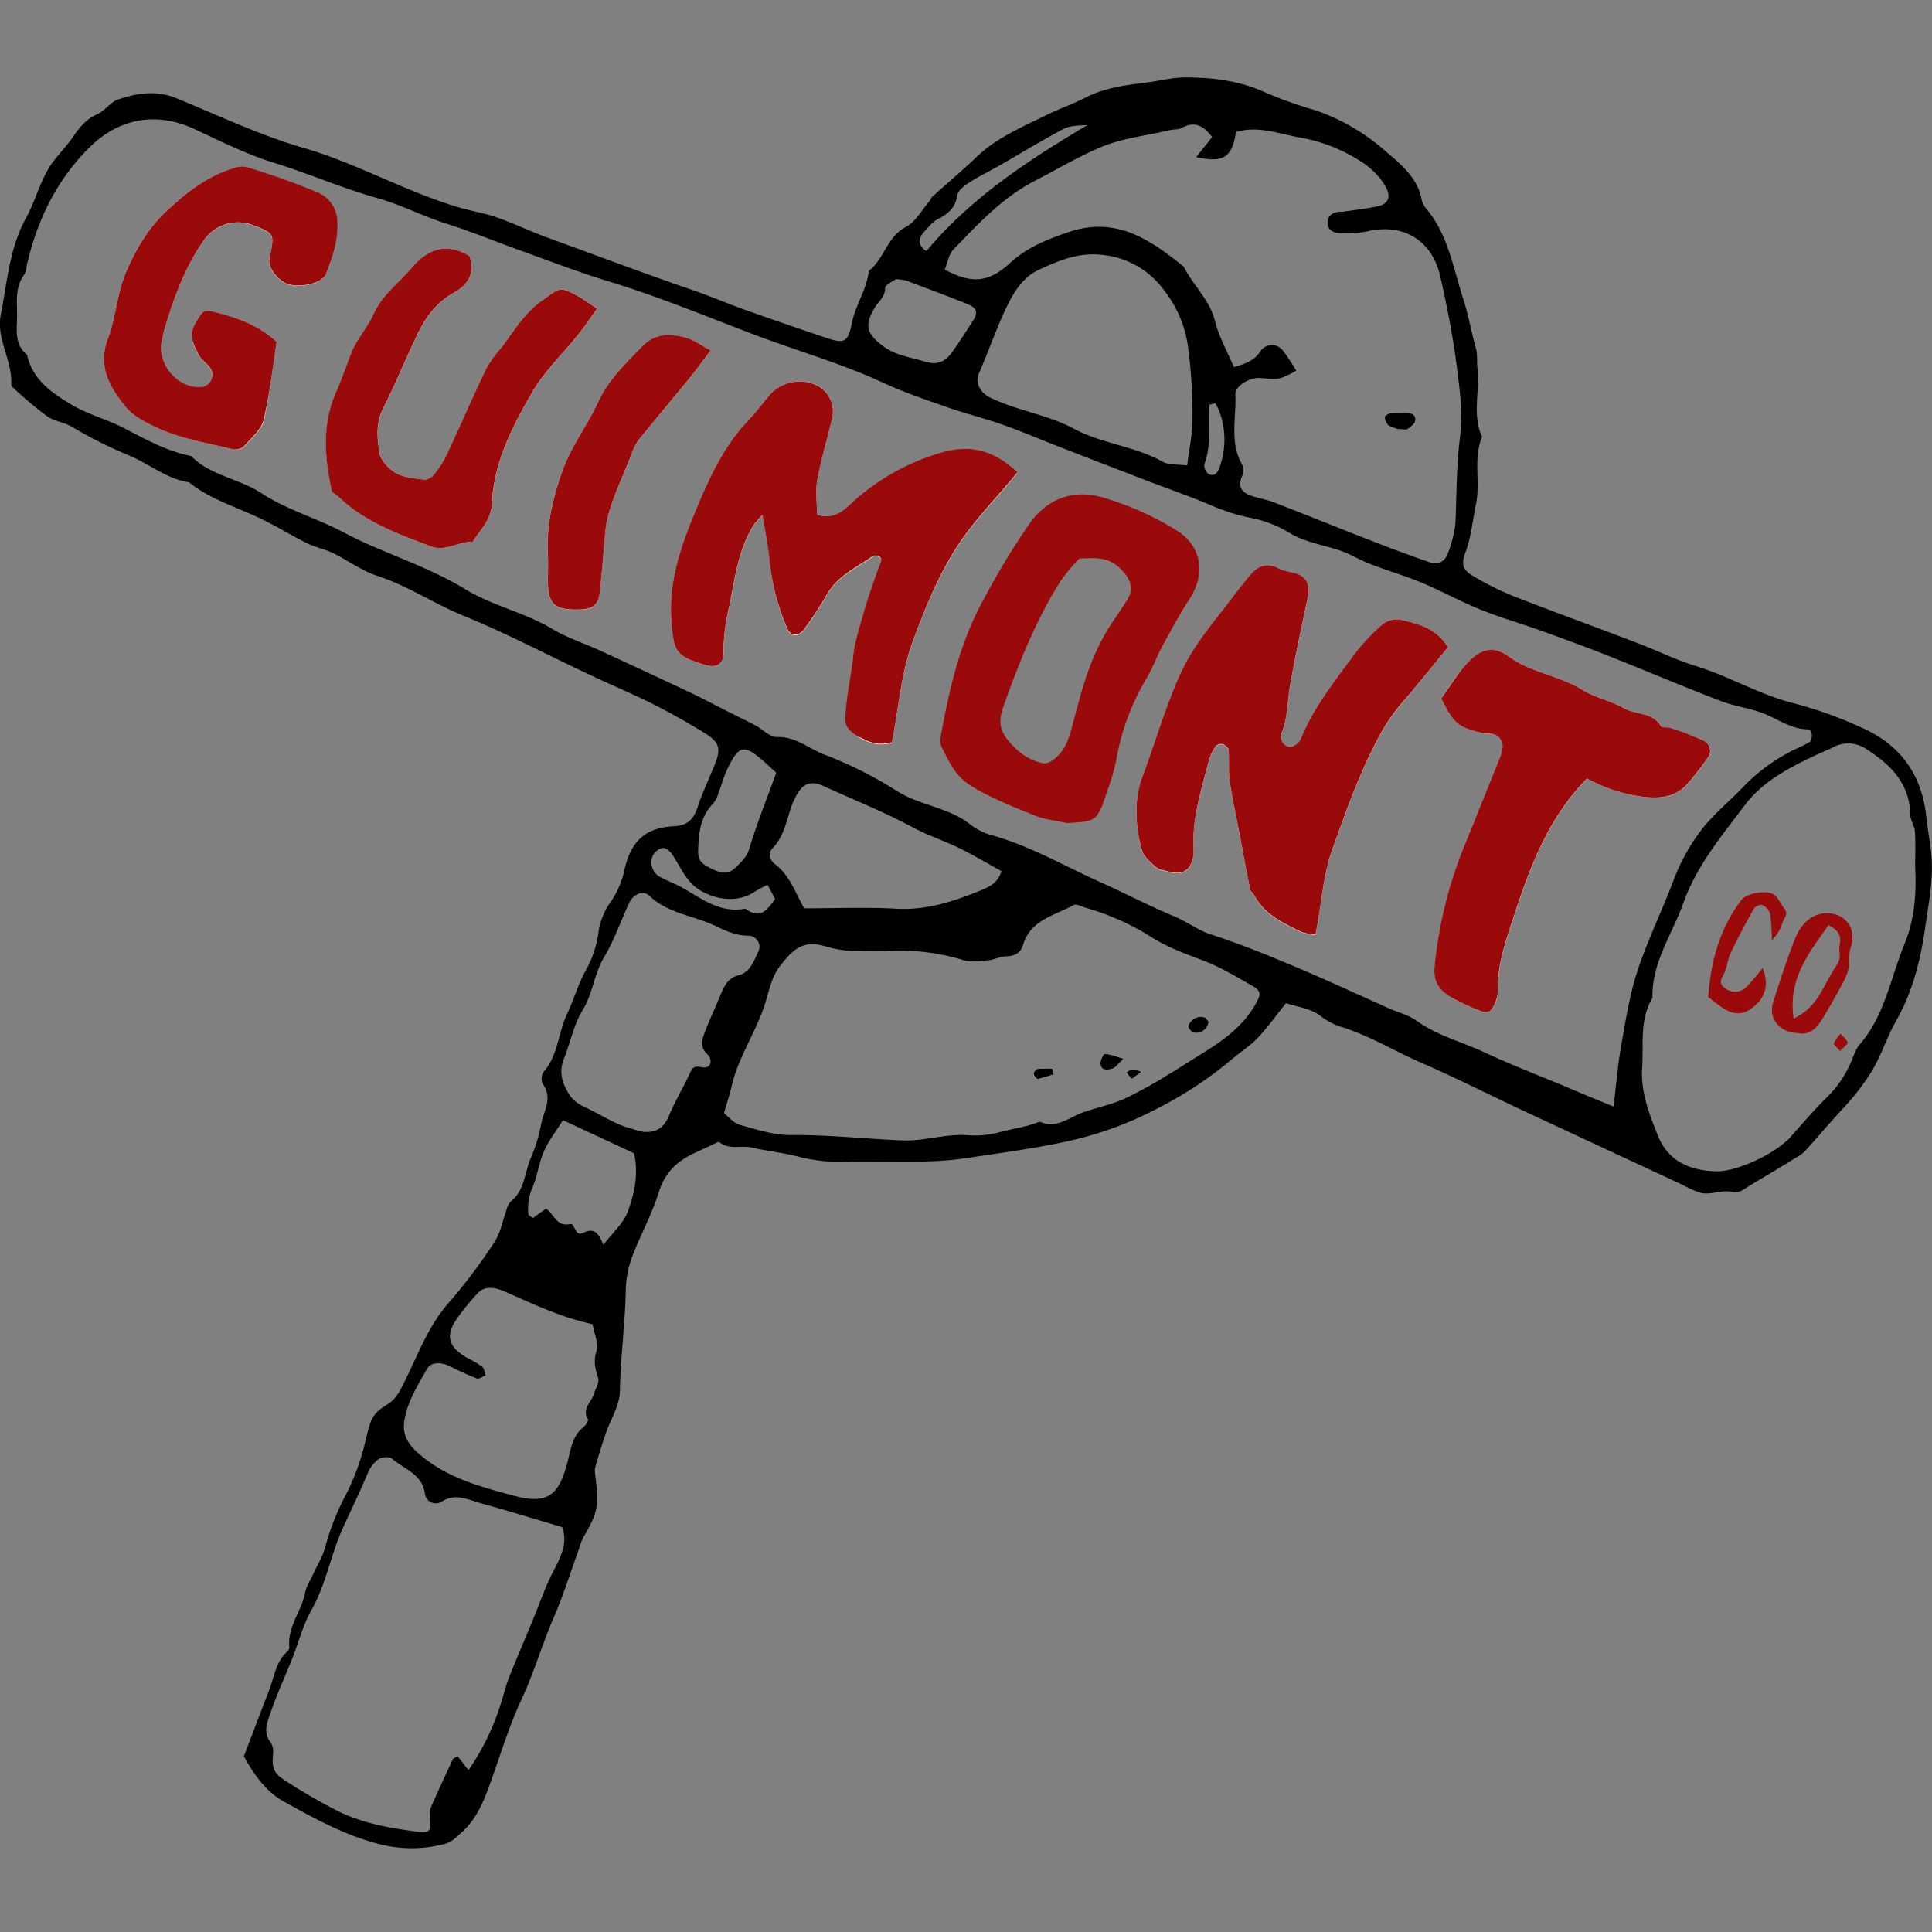 <svg xmlns="http://www.w3.org/2000/svg" viewBox="0 0 500 500"><rect x="0" y="0" width="500" height="500" fill="#808080" stroke="none"/><defs><style>.cls-1{fill:#fff;}.cls-2{fill:#9b0a0a;}</style></defs><g id="Layer_2_copy_2" data-name="Layer 2 copy 2"><path d="M332.8,259.63c-2.33,2.91-4.64,6.14-7.33,9-1.92,2.06-4.42,3.56-6.56,5.42A100.12,100.12,0,0,1,300,286.62a92.22,92.22,0,0,1-24.22,8.85c-8.5,1.82-17.08,2.95-25.66,4.24-10.21,1.54-20.3.7-30.42.93a43.92,43.92,0,0,1-12.45-1.14c-4.16-1.12-8.49-1.57-12.71-2.52-2.75-.62-5.79.68-8.34-1.37-.26-.2-1.17.34-1.75.6-1.39.63-2.76,1.31-4.16,1.93-4.67,2.11-8.07,4.88-9.78,10.35s-4.54,10.75-6.7,16.2a26.47,26.47,0,0,0-1.87,9.55c-.18,8.61-1.37,17.16-1.51,25.8-.06,3.69-2.43,7.33-3.68,11-1,2.86-1.86,5.75-2.7,8.65a5.31,5.31,0,0,0,0,2c1,8.24.68,9.77-3.2,16.37a14.67,14.67,0,0,0-.87,2.41c-2.22,6.09-4.14,12.32-6.72,18.25-3,6.91-5.08,14.23-8.25,21-3.32,7.09-5.48,14.45-8.12,21.71-1.62,4.47-3.43,9.23-7.38,12.76-1.48,1.33-2.49,2.5-4.59,3.07a33.61,33.61,0,0,1-16.73,0c-8.94-2.28-16.93-6.68-24.84-11.08-4.6-2.56-7.72-7.09-10.24-11.67,2.2-5.75,4.35-11.4,6.53-17.05,1.32-3.42,1.69-7.27,4.61-9.95a1.76,1.76,0,0,0,.64-1.13C74.3,421,78.06,417,79,412.06c.32-1.65,1.37-3.17,2.08-4.75,1.06-2.33,2.49-4.58,3.1-7a65.1,65.1,0,0,1,5.5-13.78,61.61,61.61,0,0,0,4.81-13.23c1.49-6.13,1.62-7.26,5.83-9.89,2.4-1.51,3.26-3.62,4.46-6,3.35-6.71,5.88-13.79,10.93-19.78a138.45,138.45,0,0,0,12.45-16.5c1.44-2.34,1.93-5.25,2.89-7.89a5.08,5.08,0,0,1,1.11-2.28c3.83-3,3.54-7.82,5.39-11.68a41.06,41.06,0,0,0,2.56-8.69c.73-3.27,2.93-6.49.39-10a3.32,3.32,0,0,1,.16-3.16c3.8-4.3,3.77-10.09,6.09-15,1.74-3.66,2.82-7.61,4.81-11.25a27,27,0,0,0,3.3-9.74,17.89,17.89,0,0,1,3.43-8.38,23.52,23.52,0,0,0,3.4-8.33c1.69-7.06,5.45-10.58,12.7-10.9,3.43-.15,5.07-1.72,6.11-4.82,1.23-3.69,2.88-7.25,4.37-10.85,1.79-4.35,1.42-6.06-2.61-8.52-4.42-2.7-8.95-5.26-13.58-7.58-5.39-2.7-11-5-16.43-7.61-10.8-5.07-21.39-10.65-32.42-15.15-7.57-3.09-14.35-7.74-22.19-10.27-4-1.3-7.6-4-11.47-5.91-2.1-1-4.49-1.45-6.59-2.48-3.7-1.81-7.25-4-10.92-5.83-6.58-3.37-13.89-5.27-19.75-10-5.71-.85-10.1-4.61-15.19-6.8a114.65,114.65,0,0,1-15-7.49c-2-1.23-4.63-1.47-6.53-2.79a102.43,102.43,0,0,1-8.57-7.18c-.32-.28-.73-.74-.71-1.1.31-6.2-3.95-11.78-2.71-18,1.68-8.45,2.21-17.19,6.52-25,2.19-4,3.4-8.49,5.61-12.45,1.69-3,4.4-5.45,6.38-8.33,1.76-2.56,3.51-4.82,6.51-6.14,1.95-.86,3.34-3.11,5.3-3.77,5-1.69,10-2.51,15.31-.27C56.63,29.93,67.29,35,78.47,38.25c13.84,4,26.28,11.23,40,15.34,3.3,1,6.75,1.51,10,2.64,4.44,1.56,8.71,3.63,13.14,5.24,12.34,4.49,24.62,9.13,37,13.38,4.92,1.68,9.7,3.73,14.59,5.47Q203.57,84,214,87.5c4.6,1.53,5.5,1,6.49-4,.93-4.65,3.85-8.62,4.36-13.39,4-3.09,4.65-8.77,9.55-11.36C237,57.4,238.59,54.3,240.6,52c.28-.32.37-.83.68-1.11,3.84-3.45,7.81-6.78,11.54-10.35,5.34-5.1,12.06-7.8,18.49-11,3.07-1.52,6.36-2.59,9.39-4.17,5.14-2.7,10.67-3.35,16.31-4.06,3.23-.4,6.36-1.26,9.7-1.27,7.29,0,14.28.86,21,4a112.19,112.19,0,0,0,12.83,4.54,54,54,0,0,1,18.37,10.83c3.67,3.14,8,6.66,9,12.18a5.51,5.51,0,0,0,1.14,2.34C374.71,60.6,376,69,378.57,77c1.42,4.35,2.18,8.78,3.39,13.14.46,1.65.22,3.5.41,5.24.64,5.89-1.43,12,1.18,17.7-2.38,5.69-.32,11.8-1.61,17.59-.37,1.69-.58,3.41-.92,5.1a40.91,40.91,0,0,1-1.45,6.3c-1.46,3.81-1.37,5.25,1.84,7.11a77.21,77.21,0,0,0,10.43,5.17c10.63,4.15,21.37,8,32,12.1,5.06,1.92,9.94,4.36,15.09,5.94,8.71,2.67,16.55,7.46,25.47,9.66a105.64,105.64,0,0,1,17.64,6.38c9.87,4.42,15.41,12.2,16.5,23.07.32,3.23,1,6.44,1.29,9.68.57,6.4-.71,12.64-1.61,18.95-1.21,8.48-3.23,16.54-7.52,24.09-2.44,4.3-3.85,9.11-6.56,13.44a62.07,62.07,0,0,1-7.24,9.28c-3.28,3.55-6.41,7.24-9.64,10.84a9.5,9.5,0,0,1-2.07,1.59c-3.89,2.38-7.78,4.76-11.71,7.06-1.5.88-3.38,2.46-4.64,2.12-3.08-.85-5.93.84-8.79.13a27.92,27.92,0,0,1-4.76-2.12q-21-9.76-42-19.55c-8.48-4-16.83-8.21-25.41-11.95-6.73-2.92-13-6.75-20-9.08a17.29,17.29,0,0,1-5.73-2.75C339.5,261,336.31,260.73,332.8,259.63Zm84.79,26.74c.72-6,1.11-11,2-15.9,1.13-6.38,2.12-12.86,4.12-19,2.55-7.8,6.17-15.24,9.13-22.92A51.22,51.22,0,0,1,441,213.9c2.92-3.49,6.53-6.54,9.71-9.79a47.34,47.34,0,0,1,12.79-9.67c1.56-.78,3.19-1.44,4.69-2.32,1.06-.62.87-3.35-.17-3.36-4.35,0-7.71-2.56-11.49-4.07-3.58-1.43-7.55-1.86-11.15-3.25-9.7-3.73-19.28-7.8-28.94-11.63-5.82-2.3-11.7-4.46-17.59-6.58-5.28-1.9-10.7-3.43-15.89-5.55-5.78-2.35-11.24-5.5-17.08-7.7-5.26-2-10.71-3.43-15.73-6.07-5.18-2.73-11.28-2.89-16.43-6a30.23,30.23,0,0,0-10.08-3.9,51.6,51.6,0,0,1-11.09-3.62c-5.2-2.13-10.5-4-15.75-6q-11.8-4.53-23.59-9.12c-4.63-1.81-9.21-3.78-13.91-5.42s-9.5-2.82-14.17-4.46c-5.71-2-11.47-3.94-16.94-6.49-10.81-5-22.32-8.22-33.42-12.46-12.29-4.68-24.49-9.73-37.12-13.57-7.63-2.32-15.09-5.2-22.6-7.9-6.5-2.33-12.9-5-19.48-7.07-6-1.88-11.71-4.88-17.62-6.55C88.81,48.81,80.14,45,71.06,42.18c-7.17-2.19-14-5.66-20.82-8.82-9.78-4.53-19.47-2.74-27,4.71C14.76,46.45,9.8,56.61,7.08,68c-.25,1-.25,2.29-.84,3.1-2.3,3.15-1.85,6.72-1.81,10.22C4.47,85,3.51,89,7,91.83c1.39,6.18,5.82,9.44,11,12.6,4.47,2.76,9.47,4,14.05,6.35,5.55,2.88,11.12,6,17.39,7.22,5,5.13,12.41,5.81,18.24,9.65,5.56,3.66,12.13,5.78,18.24,8.64,2.72,1.27,5.34,2.77,8.08,4,8.84,4,18.21,7.19,26.45,12.21,7.18,4.37,15.38,6,22.49,10.27,3.83,2.32,8.22,3.69,12.32,5.58q11.49,5.28,22.95,10.68c3.51,1.66,6.94,3.48,10.4,5.23,2.3,1.16,4.62,2.27,6.89,3.48,1.9,1,3.77,3.09,5.61,3,4.75-.13,8.12,2.93,12.05,4.47a104.2,104.2,0,0,1,18.72,9.35c6.11,4,13.74,4.29,19.46,9a16.12,16.12,0,0,0,5.75,2.71c9.85,2.83,18.66,8,27.92,12.15,6.35,2.84,12.52,6.11,18.95,8.76,3.27,1.35,6,3.55,9.46,4.67,7.4,2.38,14.62,5.33,21.79,8.34,8.16,3.43,16.18,7.18,24.27,10.78,2.37,1.06,5,1.68,7.08,3.16,5.39,3.89,11.79,5.49,17.67,8.24,6.86,3.21,13.95,5.93,20.95,8.84C409.08,282.9,413.07,284.52,417.59,286.37ZM335.46,95.94c-4.2,2.3-4.46,2.35-9.17,1.89-2.72-.27-6.69,2-6.58,4.23.3,6.07-1.59,12.37,1.76,18.19a3.68,3.68,0,0,1,0,2.91c-1.19,2.66-.24,4.24,2.26,5.11,2,.71,4.18,1,6.18,1.82,8.27,3.2,16.48,6.54,24.74,9.75,5,1.95,10.09,3.86,15.2,5.62,2.48.85,4.2-.09,5-2.65a29.45,29.45,0,0,0,1.82-7.53c.33-7.46.23-14.89,1.21-22.37.76-5.77-.07-11.75-.82-17.69-1-8-2.54-15.83-4.31-23.65-2.11-9.4-9.62-13.91-18.94-11.68a30,30,0,0,1-7.23.41c-1.72,0-3.11-1.07-3-2.84s1.48-2.59,3.24-2.66a5,5,0,0,0,.67,0c3-.45,6-.77,9-1.4s3.62-2.67,1.92-5.41a19.16,19.16,0,0,0-6.34-6.29,42.76,42.76,0,0,0-15.59-6.11c-5.47-.92-10.92-3.19-16.61-1.41-1,6.54-3.23,8.06-10.29,6.48l4.12-5.19c-2-2.62-4.27-4.35-7.84-2.37-.89.5-2.13.33-3.18.59-6.07,1.46-12.26,2-18.19,4.57s-11.12,5.67-16.66,8.53c-8.46,4.37-14.68,11.14-21.08,17.77-1.24,1.28-1.53,3.47-2.25,5.21,7.13,3.81,11.45,3.31,16.94-1.75,4.16-3.83,9.27-6,15.24-8,12.2-4.1,21,2,29.67,9,2.4,4.83,6.69,8.49,8.07,14,1,4.07,3.17,7.86,4.9,12,2.68-.83,5.05-1.48,6.74-3.9a3.57,3.57,0,0,1,5.95-.4A55.65,55.65,0,0,1,335.46,95.94ZM187.37,288.09c1.26,1,2.48,2.52,4,3,4.37,1.19,8.87,2.7,13.31,2.66,9.73-.1,19.35,1,29,1.39,5.66.21,11.22-1.83,17-1.33a24.59,24.59,0,0,0,8.4-.91c3.32-.87,6.79-1.27,10-2.64,4.13,2,7.52-1,10.84-2.24,3.78-1.4,7.77-2.09,11.55-3.89,7.09-3.38,13.54-7.7,20.13-11.79,5.34-3.31,10.55-7.17,13.62-13,.9-1.72,1.36-2.82-1-4.15-4.13-2.32-8.11-4.79-12.57-6.5-4.65-1.79-9.46-3.48-13.61-6.14a65.51,65.51,0,0,0-17.17-7.65c-1-.3-2.38-1.05-3.06-.66-4.83,2.72-11.06,3.77-13,10.18-.68,2.28-2.2,3-4.47,3.08-1.47,0-2.91.85-4.39,1-2.18.19-4.55.62-6.55,0a55.13,55.13,0,0,0-18.74-2.4c-2.89.11-5.79.1-8.67,0a27.55,27.55,0,0,1-7.76-1c-5.84-1.89-8.48-.15-12.34,4.87-2.25,2.93-2.82,6.32-3.81,9.52-2.25,7.24-6.68,13.55-8.56,20.91C189,282.77,188.19,285.23,187.37,288.09Zm308.27-63.63c0-3.46.14-6.36-.06-9.23-.1-1.47-1.16-2.89-1.18-4.34-.17-8.24-5.21-13.1-11.54-17.13a8.28,8.28,0,0,0-8.68-.25c-1.33.66-2.71,1.19-4.05,1.82-7,3.29-14,6.9-18.61,13.09-5.95,7.93-12.4,15.56-15.86,25.27-2.9,8.12-8.23,15.4-8,24.55-3.39,5.63-2.27,11.89-2.67,18-.42,6.37,1.8,12,4.06,17.63,2.71,6.78,8.45,9.06,15,9.26,5.64.17,15.82-4.81,19.45-9,3-3.39,5.93-6.82,9.16-10a28.64,28.64,0,0,0,6.32-9.11c.7-1.59,1.19-3.41,2.29-4.68,6.48-7.47,8-17.15,11.55-25.89C495.53,238,496,230.93,495.64,224.46ZM145.47,395.21c-7.18-2.12-14.16-4.27-21.19-6.22-3.27-.91-6.47-2.69-10.06-.3a2.85,2.85,0,0,1-4.23-2c-.66-5.31-5.5-6.47-8.63-9.26-.64-.56-2.65-.33-3.51.28a8.64,8.64,0,0,0-2.69,3.59c-2,4.76-4.26,9.41-6.4,14.09-3.14,6.87-4.34,14.51-8.14,21.25-2.2,3.9-3.33,8.4-5,12.61-1.84,4.62-3.94,9.15-5.55,13.85-.86,2.49-2.14,5.21,0,7.89a4.35,4.35,0,0,1,.59,2.9c-.32,3.56.12,5,3,6.83a150.59,150.59,0,0,0,14.07,8.14c6.26,3,13.12,4.25,20,5.14,3.78.49,3.86,0,3.53-4.34a4.05,4.05,0,0,1,.22-1.84q2.76-6.24,5.67-12.42c.22-.45,1-.67,1.3-.89l2.79,3.61a63.09,63.09,0,0,0,8.2-16.7c.83-2.44,1.39-5,2.33-7.38,2.14-5.39,4.46-10.7,6.65-16.07,1.38-3.37,2.53-6.79,4.16-10.11C144.5,404.05,147.24,399.77,145.47,395.21ZM307.23,120.46c.52-4,1.27-7.64,1.37-11.26a131.15,131.15,0,0,0-1-18.34,30.45,30.45,0,0,0-6.55-16,22.33,22.33,0,0,0-14.9-8.79c-6.67-1-11.84,1.25-17.28,3.73-3.73,1.71-6,5-7.83,8.58-3,6-5.1,12.3-7.76,18.4-1,2.32.48,4.91,2.94,6.11,7,3.41,14.85,4.39,21.69,8.06,7.3,3.92,15.8,4.5,23.06,8.57C302.5,120.4,304.7,120.12,307.23,120.46ZM153.35,342.68c-8.2-1.73-15.4-5.23-22.69-8.42-2.76-1.21-5.25-1.47-7,.39a64,64,0,0,0-5.39,6.59c-3.07,4.4-2.25,7.37,2.54,10.12a31.29,31.29,0,0,1,3.94,2.31c.56.45.65,1.49.95,2.26-.76.3-1.69,1-2.26.82a74.28,74.28,0,0,1-7-3.16c-2.34-1.17-4.93-1.11-5.93.68-2.41,4.3-5.14,8.54-5.88,13.53-.5,3.36.78,5.78,3.63,8.3,7.2,6.35,16.08,8.68,24.76,11,9,2.39,11.83-.27,14.07-9.62.69-2.9,1.25-6,3.84-8.08.62-.5,1.45-1.76,1.24-2.1-1.68-2.72.85-4.33,1.48-6.41.44-1.44,1.51-3.09,1.14-4.28-.75-2.34-1.25-4.27-.46-6.87C155,347.75,153.79,345.23,153.35,342.68Zm13.11-49.76c3.53.28,5.44-1.17,6.75-4.34,1.55-3.78,3.74-7.29,5.41-11,.77-1.7,1.4-1.66,3.16-1.36,2.14.36,2.89-1.82,1.15-3.52-1.59-1.54-1.37-3.22-.82-4.76,1.17-3.27,2.67-6.4,4-9.59,1.08-2.53,1.82-5.15,5.14-6,2.83-.69,3.8-3.55,4.91-5.88a2.89,2.89,0,0,0-2.53-4.32c-3.25,0-5.86-1.3-8.67-2.61-5.62-2.62-12.15-3.14-16.94-7.74-1.53-1.46-4.1-.43-5.16,1.82-2.2,4.67-3.85,9.64-6.47,14s-3,9.6-5.61,13.81c-2.43,4-3.15,8.41-4.83,12.57-1.17,2.91-.76,5.57.87,8.41a8.54,8.54,0,0,0,4.1,3.89c3.17,1.48,6.17,3.31,9.35,4.74A48.51,48.51,0,0,0,166.46,292.92Zm41.65-57.84c8,0,16-.34,23.94.1s15-2,22-4.84c2.23-.91,4.33-2.08,5.12-4.89-3.75-2.06-7.43-4.29-11.29-6.14s-7.85-3.14-11.66-5.19c-7.4-4-15.28-7.12-22.95-10.63-3.36-1.54-5.41-.88-7.24,2.49a18.58,18.58,0,0,0-1.3,3c-1.25,3.67-1.91,7.55-4.78,10.54-1.21,1.27-.84,3,.57,4.09C204.36,226.5,205.84,231,208.11,235.08Zm-62.43,54.81c-1.82,2.94-3.72,5.37-4.92,8.11-1.29,2.94-1.68,6.27-2.92,9.24a13.33,13.33,0,0,0-1.09,7c0,.3.59.53,1.14,1l3.42-2.46c2.12,1.44,2.68,4.8,6.25,4,1.21-.27,1.25,3.37,3.27,2.33,3.07-1.58,4.1.16,5.33,3.05,2.33-3.08,5.22-5.57,6.35-8.7,1.67-4.63,2.81-9.64,1.56-15ZM231.85,72.24c-.73.57-2.78,1.42-2.79,2.31,0,2.36-1.72,3.47-2.7,5.11-2.75,4.58-2.06,6.71,2.14,9.89,3.25,2.46,7.08,2.88,10.74,4,3.2,1,5.32.23,7.22-2.48s3.62-5.37,5.37-8.1c1.36-2.13,1-3.3-1.62-4.35-5.18-2.09-10.42-4-15.65-6A16.38,16.38,0,0,0,231.85,72.24ZM200.89,200c-1.36-1.25-2.32-2.17-3.33-3.05-5.05-4.38-6.31-4.15-9.28,2-.94,1.92-1.48,4-2.25,6a8.37,8.37,0,0,1-1.35,2.87c-3.57,3.58-3.91,8.07-4,12.72,0,2.48,1.46,3.29,3.4,4.25,2.18,1.07,4.21,1.71,6.08-.09,1.52-1.48,3.1-2.77,3.81-5.2C195.86,213.1,198.39,206.9,200.89,200ZM239.73,65c11.64-13.9,26.36-23.51,41.68-32.62-2.11.1-4.41.06-6.19,1-5.57,2.93-10.94,6.24-16.4,9.37-2.63,1.5-5.37,2.82-7.92,4.45-1.26.82-2.94,2-3.13,3.27-.52,3.27-2.35,4.92-5.1,6.26-1.33.65-2.33,2-3.4,3.14C237.26,62,237.84,63.72,239.73,65ZM198.64,228.94c-1.2.66-2.39,1.22-3.48,1.93-4,2.57-9,2.2-13.33-.09s-5.58-6.38-8-9.85c-.51-.72-1.62-1.56-2.33-1.46a3.85,3.85,0,0,0-2.48,1.8,4.28,4.28,0,0,0,1.78,5.67c1.88,1.06,4,1.77,5.84,2.83,5.07,2.86,9.81,6.67,16.25,5.39,4,3,5.76.11,7.71-2.46ZM314.55,104.38l-1.51.36c-.45,5.14.58,10.43-1.37,15.43a2.87,2.87,0,0,0,1.16,2.53c1.4.64,2.27-.19,2.79-1.75a21.1,21.1,0,0,0-.08-14.57C315.27,105.69,314.88,105.05,314.55,104.38Z"/><path class="cls-1" d="M374.73,167.5c-3.15-5.08-7.6-5.95-11.79-7a6.26,6.26,0,0,0-4.92.92,52.49,52.49,0,0,0-7.85,8.47c-5,6.85-10.39,13.49-13.56,21.54-.37,1-2.1,2.17-2.92,2a2.69,2.69,0,0,1-2-3.63c1.62-4,1.45-8.19,2.18-12.28,1.35-7.67,3-15.29,4.61-22.91.68-3.24-.44-5.41-3.54-6.24a16.49,16.49,0,0,1-3.73-1c-2.9-1.59-5.34-1.1-7.41,1.29-1.86,2.15-3.6,4.41-5.32,6.67-4.58,6-9.49,11.63-12.82,18.75-4.17,8.91-6.71,18.29-10.13,27.39a25.94,25.94,0,0,0-1.4,9,34.72,34.72,0,0,0,1.4,9.66c.49,1.68,2.17,3.16,3.62,4.37.93.76,2.4.9,3.65,1.24,3.07.83,5.13-.31,5.89-3.38a12.1,12.1,0,0,0,.17-3.3c-.24-7.75,2.19-15,4.07-22.38a11.18,11.18,0,0,1,1.73-3.47,1.87,1.87,0,0,1,1.73-.53c.65.27,1.52,1,1.57,1.58.21,2.66-.09,5.37.28,8,.64,4.5,1.65,8.93,2.5,13.39.93,4.89,1.82,9.79,2.8,14.67.12.58.82,1,1.13,1.6,2.65,4.93,7.47,7.07,12.12,9.37a13.55,13.55,0,0,0,3.65.65c1.62-7.67,1.86-15.07,4.4-22.1,3.74-10.35,7.33-20.69,12.74-30.38a48,48,0,0,1,5.61-7.86C367.09,177,370.83,172.26,374.73,167.5ZM211.44,133.17c0-3.35-.43-6.31.09-9.1,1-5.29,2.57-10.45,3.78-15.7a7.57,7.57,0,0,0-3.4-8.42,10.35,10.35,0,0,0-12.54,2.15c-1.94,2.24-3.68,4.66-5.73,6.79-6.7,6.94-10.5,15.72-14,24.32s-6.57,17.48-5.87,27.22c.58,8.14,1.07,9.41,8.48,11.6,3.12.93,5.07,0,5-3a51.45,51.45,0,0,1,1.43-11.69c1.57-7.4,2.31-15,6.54-21.61a24.83,24.83,0,0,1,2.15-2.4c.7,4.45,1.47,8.07,1.79,11.72a61.86,61.86,0,0,0,4.48,17.54c.92,2.35,3.07,2.41,4.59.24a99.3,99.3,0,0,0,5.73-8.73c2.69-4.91,7.61-7,11.84-10a1.84,1.84,0,0,1,1.59,0c1,.49.67,1.16.32,2.11-1.52,4-2.94,8.13-4.15,12.27-1.15,3.94-2.48,7.92-2.85,12-.5,5.29-.08,10.66-.16,16a4.77,4.77,0,0,0,3.21,5.08,9.46,9.46,0,0,0,7.07.69c1.74-9,2.37-17.85,5.31-25.88,3-8.21,6.32-16.48,11.09-24.07,4.6-7.31,10.73-13.31,16.07-19.93-6.55-6-12.71-7.38-20.78-4.77a58.78,58.78,0,0,0-21,11.72C219,131.42,216.3,134.76,211.44,133.17ZM373,180.77c3.32,6.62,4.44,7.53,11.1,9.06.64.14,1.35,0,2,.11a3.19,3.19,0,0,1,2.73,3.88,11.94,11.94,0,0,1-.93,3.09c-3,7.44-6.07,14.85-9,22.31a111.27,111.27,0,0,0-7.58,30.85c-.39,4.14,1.17,6,3.83,7.77a50.12,50.12,0,0,0,7.07,3.42c2.88,1.28,3.79.88,4.91-2.1a7.08,7.08,0,0,0,.56-2.53c-.2-6.91,2.12-13.34,4.21-19.68,4.18-12.73,8.89-25.31,18.88-35.46a40,40,0,0,0,14.93,4.79c4.31.42,8,0,11-3.34a71.06,71.06,0,0,0,5.25-6.73,2.92,2.92,0,0,0-1.09-4.55,75.47,75.47,0,0,0-8.44-3.26c-.81-.29-2.23,0-2.5-.42-2.18-3.77-6.55-2.88-9.65-4.7-3.36-2-7.45-2.68-10.72-4.74-6-3.73-13.16-4.35-19-8.6-4.15-3-7.4-2-11.05,2C376.93,174.64,375,177.89,373,180.77ZM71.6,88.47c-4.55-4.17-9.4-5.89-14.51-7.23-4.54-1.2-4.38-1.14-6.57,2.51-1.88,3.13-.43,5.52.8,8,.67,1.34,2.17,2.23,3,3.49a3.18,3.18,0,0,1-2.3,5c-6,.42-11.37-5.79-10.22-11.77a45.57,45.57,0,0,1,1.28-5c2.29-7.51,5.14-14.79,9.68-21.27a10.76,10.76,0,0,1,12.9-3.76c5.3,2.06,5.34,2.14,4.17,7.9a7.2,7.2,0,0,0-.2,1.29c0,2.23,2.76,5.45,5.17,6.06,3.45.86,8.66-.44,9.52-2.68,1.65-4.26,3.15-8.47,3-13.3a8.43,8.43,0,0,0-5.12-7.85,183.36,183.36,0,0,0-18.31-6.53,6.56,6.56,0,0,0-3.71.34C53.33,45.74,48,50,42.76,54.94c-4.71,4.52-7.76,9.94-10.19,15.6C30.3,75.84,30,82,28,87.38c-2.79,7.27.33,12.59,4.5,17.78,1.91,2.37,4.45,3.77,7.32,5.17,6.59,3.19,13.63,4.22,20.53,6a3.56,3.56,0,0,0,3-.87c1.87-2.12,4.36-4.28,5-6.81C69.84,101.85,70.58,94.9,71.6,88.47Zm49.89-22.23c-5.93-3.59-10.76-1.86-14.92,3.13-3.33,4-7.63,6.94-9.93,12.11C95.23,84.67,92.55,87.6,91.1,91s-2.52,6.91-4,10.26c-3.78,8.42-3.08,17-1.23,25.68.13.62,1.18,1,1.76,1.6,6.75,6.52,15.34,9.6,23.87,12.84,3.92,1.49,7.22-1.28,10.91-1.18,1.88-3.13,4.75-5.65,4.93-9.77.48-10.75,5.3-20.12,10.55-29.09,3.16-5.41,7.9-9.89,11.87-14.85,1.6-2,3-4.13,4.83-6.62-2.09-1.36-3.62-2.55-5.31-3.43-4.57-2.38-4.3-1.91-9,1.39s-7.28,8-10.6,12.28a30.61,30.61,0,0,0-3.79,5.28c-3.54,7.42-6.82,15-10.3,22.42a25,25,0,0,1-3.18,4.93,3.49,3.49,0,0,1-2.49,1.4c-2.56-.33-5.38-.52-7.52-1.77-1.89-1.12-4-3.44-4.24-5.46-.45-3.59-.9-7.38.94-11,3-6,5.62-12.28,8.5-18.4,2.26-4.82,5-9.07,10-11.81C120.94,73.85,123.16,70.64,121.49,66.24Zm62.45,24.44c-2.5-1.3-4.29-2.67-6.31-3.19-4.09-1-8-1.38-11.52,2.28-4.29,4.47-8.81,8.76-11.39,14.42-2.8,6.14-7,11.46-9.27,17.94-2.5,7.15-4.15,14.24-3.68,21.8.13,2.22,0,4.45,0,6.67.08,5.79,1.67,7.27,7.66,7.21,4,0,5.36-1,5.77-4.54.59-5.21.94-10.45,1.44-15.68a26.32,26.32,0,0,1,.65-3.84c1.52-5.84,4.39-11.19,6.35-16.87a13.62,13.62,0,0,1,2.4-3.92c4.14-5.11,8.39-10.13,12.54-15.23C180.35,95.57,182,93.3,183.94,90.68Z"/><path class="cls-1" d="M362,111.1c1.42,0,2,.18,2.28,0,.75-.56,1.72-1.19,2-2,.36-1.18-.36-2.11-1.76-2.14-1.55,0-3.1-.08-4.64,0-.54,0-1.48.66-1.45.93a3.2,3.2,0,0,0,.93,2.22A10.05,10.05,0,0,0,362,111.1Z"/><path class="cls-1" d="M312.8,264.4c-.28-.29-.6-1-1.09-1.11a3.37,3.37,0,0,0-4.16,2.22c-.1.48.76,1.61,1.31,1.72A3.24,3.24,0,0,0,312.8,264.4Zm-22,9.57c-2.18-.61-3.53-1.21-4.89-1.24-.37,0-1.19,1.68-1.11,2.52.19,1.85,1.89,1.66,3,1.31C288.7,276.31,289.34,275.3,290.79,274Zm-18.21,4.1-.27-1.5a27.13,27.13,0,0,0-3.83.07c-.4.05-1,.9-1,1.36s.77,1.28,1.07,1.23A35,35,0,0,0,272.58,278.07Zm22.78-.68a8.73,8.73,0,0,0-2.33-.65c-.52,0-1,.51-1.51.79a8.42,8.42,0,0,0,1.39,1.62C293,279.25,293.76,278.56,295.36,277.39Z"/><path class="cls-2" d="M374.73,167.5c-3.9,4.76-7.64,9.46-11.54,14a48,48,0,0,0-5.61,7.86c-5.41,9.69-9,20-12.74,30.38-2.54,7-2.78,14.43-4.4,22.1a13.55,13.55,0,0,1-3.65-.65c-4.65-2.3-9.47-4.44-12.12-9.37-.31-.57-1-1-1.13-1.6-1-4.88-1.87-9.78-2.8-14.67-.85-4.46-1.86-8.89-2.5-13.39-.37-2.61-.07-5.32-.28-8,0-.59-.92-1.31-1.57-1.58a1.87,1.87,0,0,0-1.73.53,11.18,11.18,0,0,0-1.73,3.47c-1.88,7.36-4.31,14.63-4.07,22.38a12.1,12.1,0,0,1-.17,3.3c-.76,3.07-2.82,4.21-5.89,3.38-1.25-.34-2.72-.48-3.65-1.24-1.45-1.21-3.13-2.69-3.62-4.37a34.72,34.72,0,0,1-1.4-9.66,25.94,25.94,0,0,1,1.4-9c3.42-9.1,6-18.48,10.13-27.39,3.33-7.12,8.24-12.72,12.82-18.75,1.72-2.26,3.46-4.52,5.32-6.67,2.07-2.39,4.51-2.88,7.41-1.29a16.49,16.49,0,0,0,3.73,1c3.1.83,4.22,3,3.54,6.24-1.62,7.62-3.26,15.24-4.61,22.91-.73,4.09-.56,8.31-2.18,12.28a2.69,2.69,0,0,0,2,3.63c.82.18,2.55-1,2.92-2,3.17-8,8.55-14.69,13.56-21.54A52.49,52.49,0,0,1,358,161.4a6.26,6.26,0,0,1,4.92-.92C367.13,161.55,371.58,162.42,374.73,167.5Z"/><path class="cls-2" d="M211.44,133.17c4.86,1.59,7.53-1.75,10.09-4a58.78,58.78,0,0,1,21-11.72c8.07-2.61,14.23-1.27,20.78,4.77-5.34,6.62-11.47,12.62-16.07,19.93-4.77,7.59-8.08,15.86-11.09,24.07-2.94,8-3.57,16.9-5.31,25.88a9.46,9.46,0,0,1-7.07-.69c-2.45-1.12-5-2.59-5-5.08.08-5.33,1.44-10.7,1.94-16,.37-4,1.7-8,2.85-12,1.21-4.14,2.63-8.23,4.15-12.27.35-.95.64-1.62-.32-2.11a1.84,1.84,0,0,0-1.59,0c-4.23,3-9.15,5.12-11.84,10a99.3,99.3,0,0,1-5.73,8.73c-1.52,2.17-3.67,2.11-4.59-.24A61.86,61.86,0,0,1,199.13,145c-.32-3.65-1.09-7.27-1.79-11.72a24.83,24.83,0,0,0-2.15,2.4c-4.23,6.58-5,14.21-6.54,21.61A51.45,51.45,0,0,0,187.22,169c.06,3-1.89,4-5,3-7.41-2.19-7.9-3.46-8.48-11.6-.7-9.74,2.37-18.68,5.87-27.22s7.34-17.38,14-24.32c2.05-2.13,3.79-4.55,5.73-6.79A10.35,10.35,0,0,1,211.91,100a7.57,7.57,0,0,1,3.4,8.42c-1.21,5.25-2.8,10.41-3.78,15.7C211,126.86,211.44,129.82,211.44,133.17Z"/><path class="cls-2" d="M276.14,213c-2.75-.61-5.64-.85-8.21-1.89-5.62-2.29-11.25-4.45-16.54-7.67-4.14-2.52-5.69-6.17-7.61-9.92a4.31,4.31,0,0,1-.39-2.55c2.2-12.2,4.88-24.29,10.87-35.28a198.48,198.48,0,0,1,12.15-20.16c5-7,12-8.92,19.24-6.71a76,76,0,0,1,19,8.54c6.69,4.27,7.22,11.54,3.16,17.72-2.54,3.87-4.64,7.89-6.86,11.89-1.58,2.86-2.64,6-4.35,8.79a61.52,61.52,0,0,0-7.78,21.32,63.2,63.2,0,0,1-2.41,8.07C283.92,212.54,283.84,212.57,276.14,213Zm3.22-68.49a55.37,55.37,0,0,0-4.67,5.52c-6.42,10.07-10.83,21.11-14.83,32.29-1.86,5.19-1.07,7.39,3,11.4a15.19,15.19,0,0,0,4.13,2.85c3.07,1.25,4.07,1.62,6.75-.94s3.37-6.39,4.35-10c2-7.44,3.74-14.26,8-21.71,1.73-3,3.88-5.81,5.69-8.78s.75-5.56-2.1-8.23C286.47,143.92,282.9,144.44,279.36,144.55Z"/><path class="cls-2" d="M373,180.77c2.07-2.88,4-6.13,6.46-8.85,3.65-4,6.9-5,11.05-2,5.83,4.25,13,4.87,19,8.6,3.27,2.06,7.36,2.78,10.72,4.74,3.1,1.82,7.47.93,9.65,4.7.27.46,1.69.13,2.5.42a75.47,75.47,0,0,1,8.44,3.26,2.92,2.92,0,0,1,1.09,4.55,71.06,71.06,0,0,1-5.25,6.73c-2.94,3.3-6.67,3.76-11,3.34a40,40,0,0,1-14.93-4.79c-10,10.15-14.7,22.73-18.88,35.46-2.09,6.34-4.41,12.77-4.21,19.68a7.08,7.08,0,0,1-.56,2.53c-1.12,3-2,3.38-4.91,2.1a50.12,50.12,0,0,1-7.07-3.42c-2.66-1.75-4.22-3.63-3.83-7.77a111.27,111.27,0,0,1,7.58-30.85c3-7.46,6-14.87,9-22.31a11.94,11.94,0,0,0,.93-3.09,3.19,3.19,0,0,0-2.73-3.88c-.64-.13-1.35,0-2-.11C377.4,188.3,376.28,187.39,373,180.77Z"/><path class="cls-2" d="M71.6,88.47c-1,6.43-1.76,13.38-3.36,20.13-.61,2.53-3.1,4.69-5,6.81a3.56,3.56,0,0,1-3,.87c-6.9-1.73-13.94-2.76-20.53-6-2.87-1.4-5.41-2.8-7.32-5.17C28.29,100,25.17,94.65,28,87.38,30,82,30.3,75.84,32.57,70.54c2.43-5.66,5.48-11.08,10.19-15.6C48,50,53.33,45.74,60.21,43.6a6.56,6.56,0,0,1,3.71-.34,183.36,183.36,0,0,1,18.31,6.53,8.43,8.43,0,0,1,5.12,7.85c.17,4.83-1.33,9-3,13.3-.86,2.24-6.07,3.54-9.52,2.68-2.41-.61-5.18-3.83-5.17-6.06a7.2,7.2,0,0,1,.2-1.29c1.17-5.76,1.13-5.84-4.17-7.9a10.76,10.76,0,0,0-12.9,3.76c-4.54,6.48-7.39,13.76-9.68,21.27a45.57,45.57,0,0,0-1.28,5c-1.15,6,4.27,12.19,10.22,11.77a3.18,3.18,0,0,0,2.3-5c-.88-1.26-2.38-2.15-3-3.49-1.23-2.48-2.68-4.87-.8-8,2.19-3.65,2-3.71,6.57-2.51C62.2,82.58,67.05,84.3,71.6,88.47Z"/><path class="cls-2" d="M121.49,66.24c1.67,4.4-.55,7.61-3.93,9.46-5,2.74-7.76,7-10,11.81-2.88,6.12-5.46,12.37-8.5,18.4-1.84,3.65-1.39,7.44-.94,11,.25,2,2.35,4.34,4.24,5.46,2.14,1.25,5,1.44,7.52,1.77a3.49,3.49,0,0,0,2.49-1.4,25,25,0,0,0,3.18-4.93c3.48-7.45,6.76-15,10.3-22.42a30.61,30.61,0,0,1,3.79-5.28c3.32-4.26,5.91-9,10.6-12.28s4.46-3.77,9-1.39c1.69.88,3.22,2.07,5.31,3.43-1.8,2.49-3.23,4.63-4.83,6.62-4,5-8.71,9.44-11.87,14.85-5.25,9-10.07,18.34-10.55,29.09-.18,4.12-3,6.64-4.93,9.77-3.69-.1-7,2.67-10.91,1.18-8.53-3.24-17.12-6.32-23.87-12.84-.58-.56-1.63-1-1.76-1.6-1.85-8.66-2.55-17.26,1.23-25.68,1.51-3.35,2.59-6.88,4-10.26s4.13-6.36,5.54-9.55c2.3-5.17,6.6-8.12,9.93-12.11C110.73,64.38,115.56,62.65,121.49,66.24Z"/><path class="cls-2" d="M183.94,90.68c-2,2.62-3.59,4.89-5.34,7-4.15,5.1-8.4,10.12-12.54,15.23a13.62,13.62,0,0,0-2.4,3.92c-2,5.68-4.83,11-6.35,16.87a26.32,26.32,0,0,0-.65,3.84c-.5,5.23-.85,10.47-1.44,15.68-.41,3.54-1.81,4.5-5.77,4.54-6,.06-7.58-1.42-7.66-7.21,0-2.22.11-4.45,0-6.67-.47-7.56,1.18-14.65,3.68-21.8,2.27-6.48,6.47-11.8,9.27-17.94,2.58-5.66,7.1-10,11.39-14.42,3.53-3.66,7.43-3.33,11.52-2.28C179.65,88,181.44,89.38,183.94,90.68Z"/><path d="M362,111.1a10.05,10.05,0,0,1-2.67-1,3.2,3.2,0,0,1-.93-2.22c0-.27.91-.88,1.45-.93,1.54-.12,3.09-.07,4.64,0,1.4,0,2.12,1,1.76,2.14-.25.8-1.22,1.43-2,2C364,111.28,363.4,111.1,362,111.1Z"/><path d="M312.8,264.4a3.24,3.24,0,0,1-3.94,2.83c-.55-.11-1.41-1.24-1.31-1.72a3.37,3.37,0,0,1,4.16-2.22C312.2,263.44,312.52,264.11,312.8,264.4Z"/><path d="M290.79,274c-1.45,1.33-2.09,2.34-3,2.59-1.16.35-2.86.54-3-1.31-.08-.84.74-2.54,1.11-2.52C287.26,272.76,288.61,273.36,290.79,274Z"/><path d="M272.58,278.07a35,35,0,0,1-4,1.16c-.3,0-1-.78-1.07-1.23s.56-1.31,1-1.36a27.13,27.13,0,0,1,3.83-.07Z"/><path d="M295.36,277.39c-1.6,1.17-2.32,1.86-2.45,1.76a8.42,8.42,0,0,1-1.39-1.62c.5-.28,1-.75,1.51-.79A8.73,8.73,0,0,1,295.36,277.39Z"/><path class="cls-2" d="M465.24,267.33c-4.77-.09-7.63-3.79-6.36-7.89,1.73-5.56,3.54-11.1,5.68-16.5,2-5.12,6.08-7.43,10.14-6.38,3.6.94,5.43,4.23,4.48,7.95a12,12,0,0,0-.67,3.81c.24,2.59-.83,4.71-2,6.82-1.66,3.05-3.34,6.09-5.18,9C469.85,266.58,467.72,268,465.24,267.33Zm-1-3.68c1.47-.91,2-1.21,2.55-1.59,4.26-3.14,5.7-8.21,8.56-12.3,1.38-2,.39-3.58.72-5.11.6-2.82-.5-3.88-2.83-5.26C468.3,246.48,462.62,253.17,464.21,263.65Z"/><path class="cls-2" d="M476.2,272c-.79-1-1.74-1.69-1.61-2a10.23,10.23,0,0,1,1.72-2.42c.67.73,1.64,1.37,1.87,2.22C478.31,270.16,477.12,271,476.2,272Z"/><path class="cls-2" d="M456.15,250.5c2,4.94.23,8.21-2.85,10.46-4.37,3.19-7.65-.28-11.21-2.89.6-9.06,2.9-17.67,8.59-25.17,1.31-1.72,6.62-2.72,8.49-1.33,1.14.85,1.71,2.44,2.64,3.62,1.13,1.43-.07,2.38-.51,3.56a9.62,9.62,0,0,1-2.76,4.54,54.81,54.81,0,0,0-.43-6.83,3.88,3.88,0,0,0-2.1-2.27c-.47-.22-1.81.45-2.15,1.06-2.12,3.76-4.16,7.58-6,11.46-.74,1.53-.84,3.36-1.53,4.93-.63,1.41-1.79,2.69,0,4a4.11,4.11,0,0,0,5.42,0A49.55,49.55,0,0,0,456.15,250.5Z"/></g></svg>